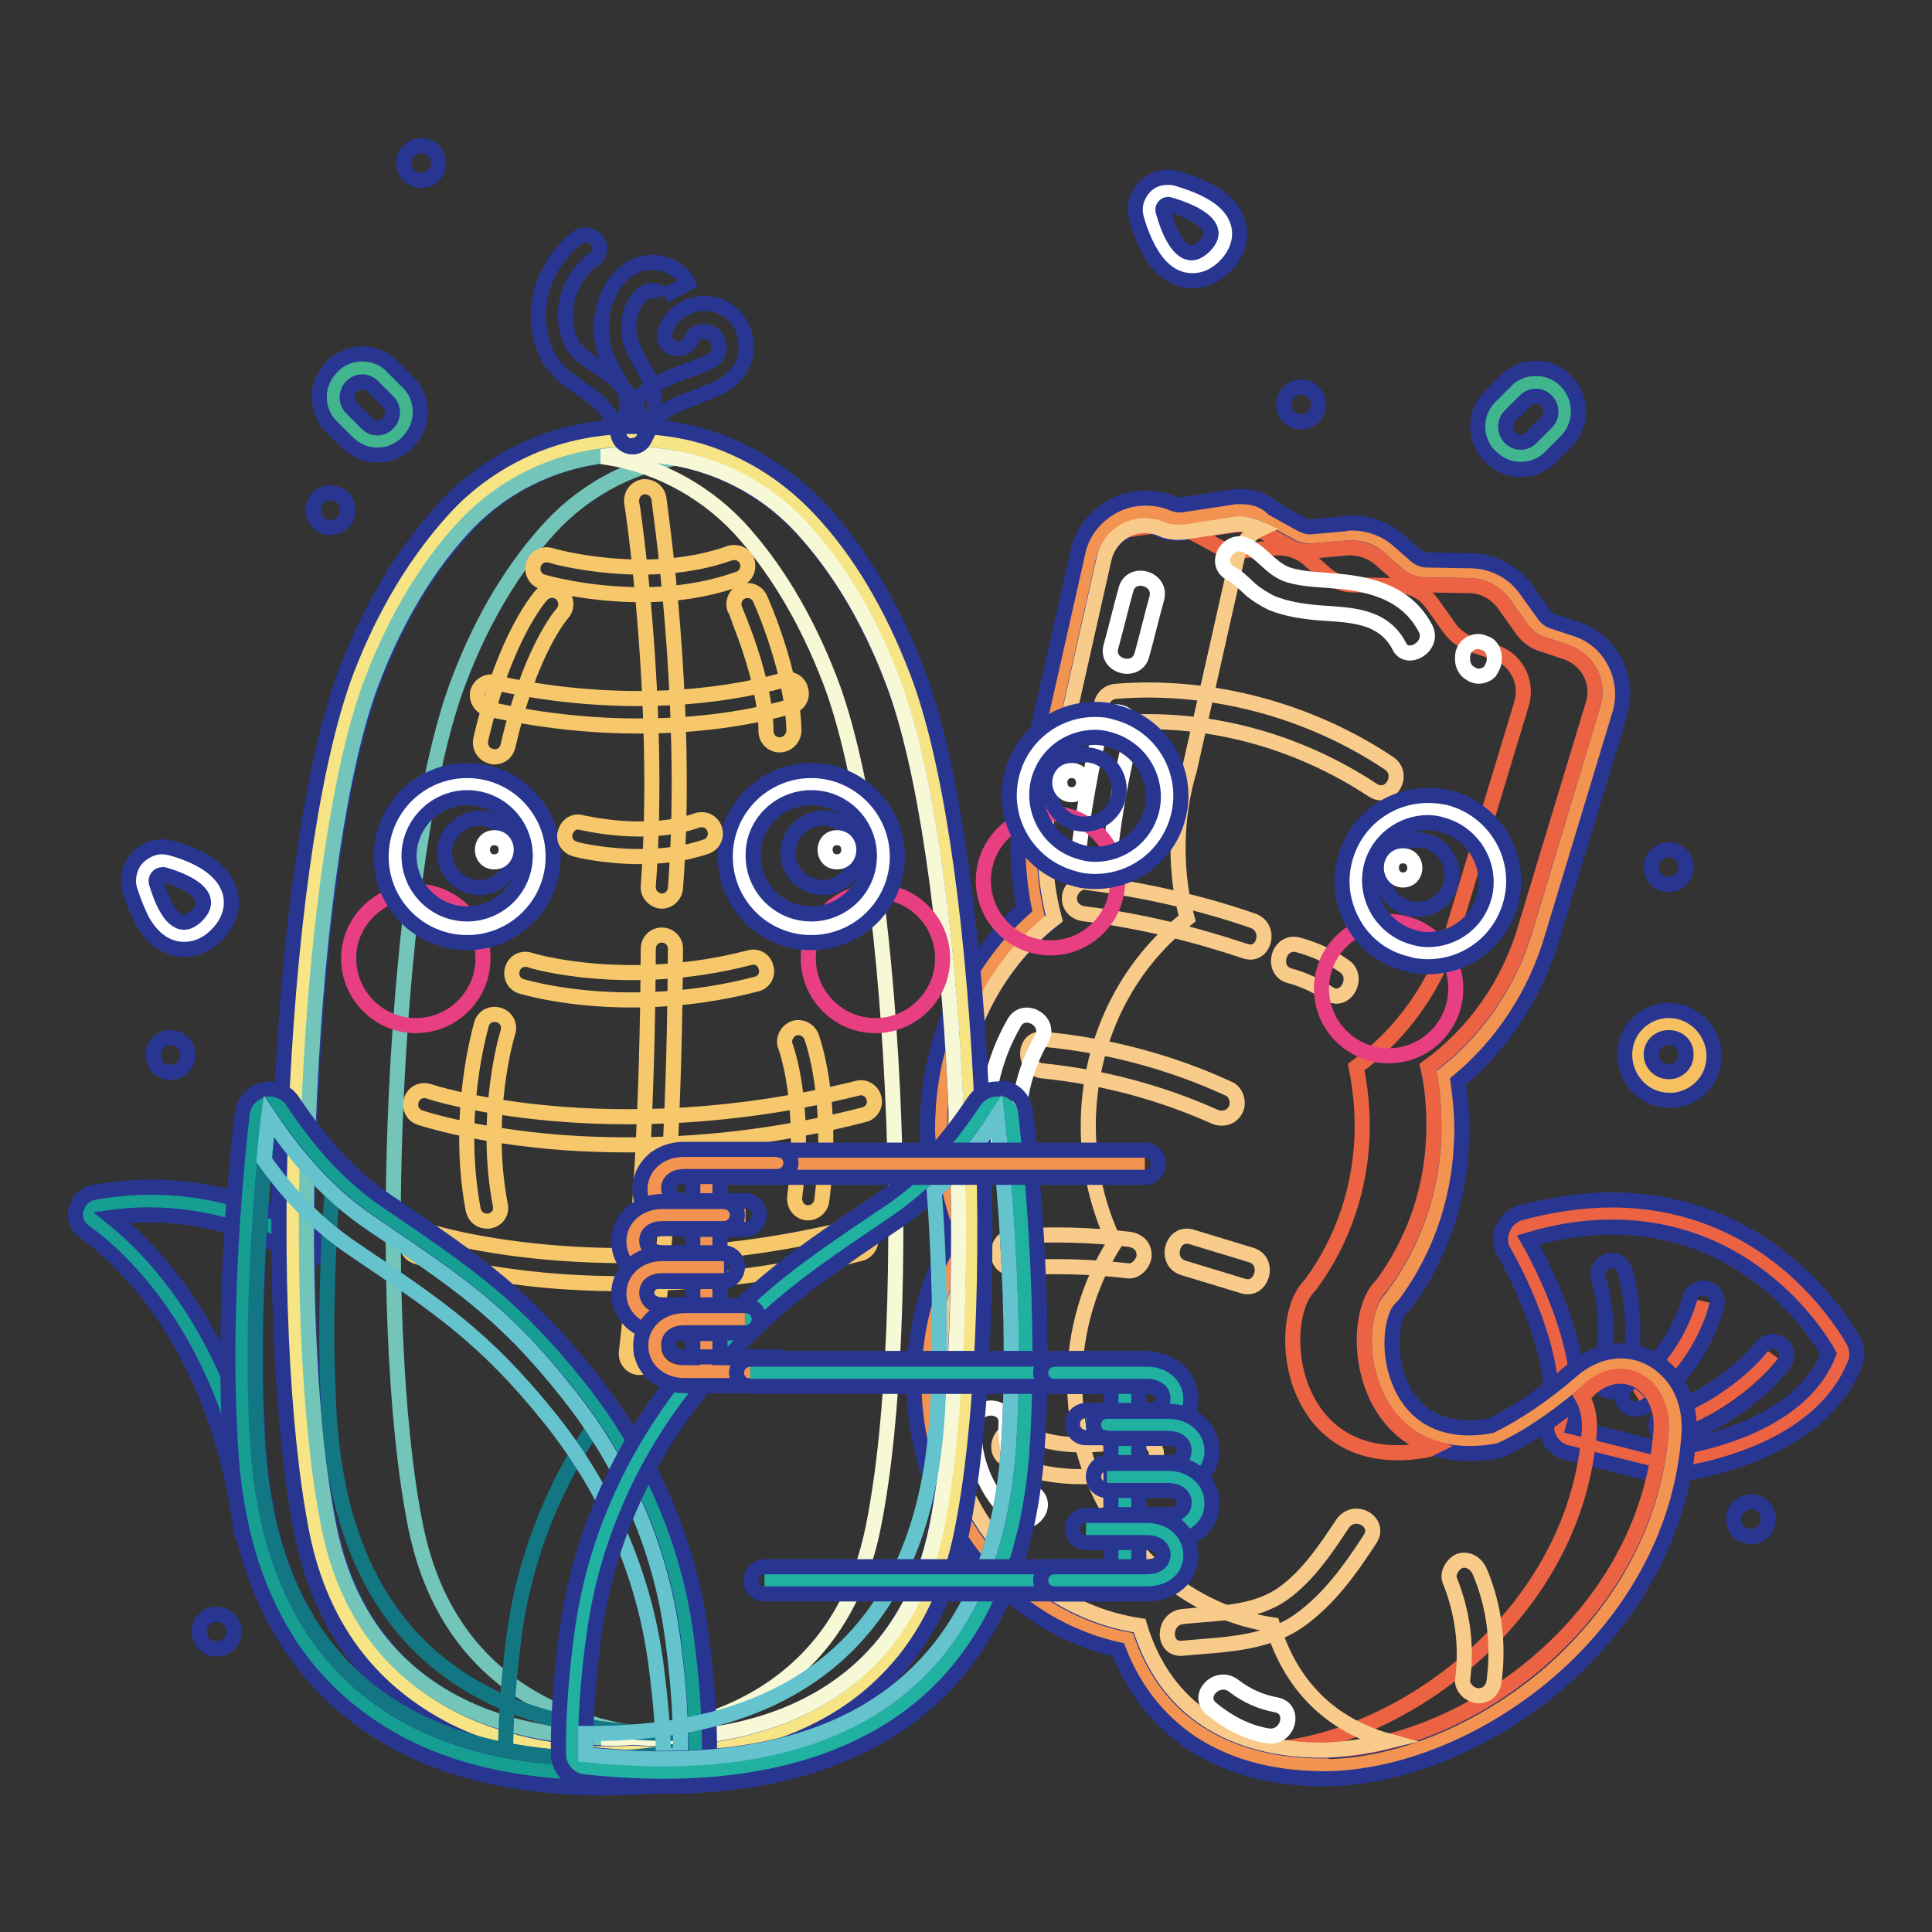 <?xml version="1.0" encoding="utf-8"?>
<!-- Svg Vector Icons : http://www.onlinewebfonts.com/icon -->
<!DOCTYPE svg PUBLIC "-//W3C//DTD SVG 1.1//EN" "http://www.w3.org/Graphics/SVG/1.1/DTD/svg11.dtd">
<svg version="1.1" xmlns="http://www.w3.org/2000/svg" xmlns:xlink="http://www.w3.org/1999/xlink" x="0px" y="0px" viewBox="0 0 256 256" enable-background="new 0 0 256 256" xml:space="preserve">
<rect x="0" y="0" width="256" height="256" fill="#333333" stroke="none"/>
<g> <path stroke-width="2" fill-opacity="0" stroke="#283692"  d="M41.5,67.6c0,1.3,1,2.3,2.3,2.3s2.3-1,2.3-2.3c0-1.3-1-2.3-2.3-2.3S41.5,66.3,41.5,67.6L41.5,67.6z"/> <path stroke-width="2" fill-opacity="0" stroke="#283692"  d="M20.3,139.8c0,1.3,1,2.3,2.3,2.3c1.3,0,2.3-1,2.3-2.3c0-1.3-1-2.3-2.3-2.3 C21.4,137.4,20.3,138.5,20.3,139.8C20.3,139.8,20.3,139.8,20.3,139.8z"/> <path stroke-width="2" fill-opacity="0" stroke="#283692"  d="M26.4,216.2c0,1.3,1,2.3,2.3,2.3s2.3-1,2.3-2.3c0-1.3-1-2.3-2.3-2.3S26.4,214.9,26.4,216.2L26.4,216.2z"/> <path stroke-width="2" fill-opacity="0" stroke="#283692"  d="M218.8,114.9c0,1.3,1,2.3,2.3,2.3c1.3,0,2.3-1,2.3-2.3c0,0,0,0,0,0c0-1.3-1-2.3-2.3-2.3 C219.9,112.6,218.8,113.6,218.8,114.9C218.8,114.9,218.8,114.9,218.8,114.9z"/> <path stroke-width="2" fill-opacity="0" stroke="#283692"  d="M170.1,53.6c0,1.3,1,2.3,2.3,2.3c1.3,0,2.3-1,2.3-2.3c0,0,0,0,0,0c0-1.3-1-2.3-2.3-2.3 C171.2,51.3,170.1,52.3,170.1,53.6C170.1,53.6,170.1,53.6,170.1,53.6z"/> <path stroke-width="2" fill-opacity="0" stroke="#283692"  d="M229.7,201.3c0,1.3,1,2.3,2.3,2.3c1.3,0,2.3-1,2.3-2.3c0,0,0,0,0,0c0-1.3-1-2.3-2.3-2.3 C230.8,199,229.7,200,229.7,201.3C229.7,201.3,229.7,201.3,229.7,201.3z"/> <path stroke-width="2" fill-opacity="0" stroke="#283692"  d="M53.5,21.6c0,1.3,1,2.3,2.3,2.3s2.3-1,2.3-2.3c0,0,0,0,0,0c0-1.3-1-2.3-2.3-2.3S53.5,20.3,53.5,21.6 L53.5,21.6z"/> <path stroke-width="2" fill-opacity="0" stroke="#41b68e"  d="M201.5,60.4c-1,0-2-0.4-2.7-1.1c-0.7-0.7-1.1-1.7-1.1-2.7c0-1,0.4-2,1.1-2.7l2-2c0.7-0.7,1.7-1.1,2.7-1.1 c1,0,2,0.4,2.7,1.1c1.5,1.5,1.5,4,0,5.5l-2,2C203.5,60,202.6,60.4,201.5,60.4z"/> <path stroke-width="2" fill-opacity="0" stroke="#283692"  d="M203.5,52.5c0.5,0,1,0.2,1.4,0.6c0.8,0.8,0.8,2.1,0,2.9l-2,2c-0.4,0.4-0.9,0.6-1.4,0.6 c-0.5,0-1-0.2-1.4-0.6c-0.8-0.8-0.8-2.1,0-2.9l2-2C202.5,52.7,203,52.5,203.5,52.5 M203.5,48.8c-1.5,0-3,0.6-4,1.7l-2,2 c-1.1,1.1-1.7,2.5-1.7,4s0.6,3,1.7,4c1.1,1.1,2.5,1.7,4,1.7s3-0.6,4-1.7l2-2c2.2-2.2,2.2-5.8,0-8C206.5,49.4,205,48.8,203.5,48.8 L203.5,48.8z"/> <path stroke-width="2" fill-opacity="0" stroke="#41b68e"  d="M50,58.5c-1,0-2-0.4-2.7-1.1l-2-2c-1.5-1.5-1.5-4,0-5.5c0.7-0.7,1.7-1.1,2.7-1.1c1,0,2,0.4,2.7,1.1l2,2 c1.5,1.5,1.5,4,0,5.5C52,58.1,51.1,58.5,50,58.5z"/> <path stroke-width="2" fill-opacity="0" stroke="#283692"  d="M48,50.6c0.5,0,1,0.2,1.4,0.6l2,2c0.8,0.8,0.8,2.1,0,2.9c-0.4,0.4-0.9,0.6-1.4,0.6s-1-0.2-1.4-0.6l-2-2 c-0.8-0.8-0.8-2.1,0-2.9C47,50.8,47.5,50.6,48,50.6 M48,46.9c-1.5,0-3,0.6-4,1.7c-1.1,1.1-1.7,2.5-1.7,4c0,1.5,0.6,3,1.7,4l2,2 c1.1,1.1,2.5,1.7,4,1.7s3-0.6,4-1.7c1.1-1.1,1.7-2.5,1.7-4c0-1.5-0.6-3-1.7-4l-2-2C51,47.5,49.6,46.9,48,46.9z"/> <path stroke-width="2" fill-opacity="0" stroke="#ffffff"  d="M24.5,124c-2.3,0-4.2-2.2-5.5-6.6c-0.3-0.8-0.1-1.7,0.4-2.3c0.5-0.7,1.3-1.1,2.1-1.1c0.3,0,0.5,0,0.8,0.1 c3.9,1.2,6,2.6,6.5,4.6c0.2,0.9,0.2,2.3-1.3,3.8C26.6,123.6,25.5,124,24.5,124L24.5,124z"/> <path stroke-width="2" fill-opacity="0" stroke="#283692"  d="M21.5,115.9c0.1,0,0.2,0,0.2,0c2.5,0.7,7.2,2.6,4.4,5.4c-0.6,0.6-1.2,0.9-1.7,0.9c-1.9,0-3.1-3.3-3.7-5.3 C20.6,116.4,21,115.9,21.5,115.9 M21.5,112.2c-1.4,0-2.7,0.7-3.6,1.8c-0.8,1.1-1.1,2.6-0.7,3.9c0.5,1.6,1.1,3,1.7,4.2 c1.8,3.1,4,3.7,5.5,3.7c1.1,0,2.7-0.3,4.3-1.9c2.2-2.2,2.1-4.4,1.8-5.6c-0.7-2.6-3.2-4.6-7.7-5.9C22.4,112.3,22,112.2,21.5,112.2z" /> <path stroke-width="2" fill-opacity="0" stroke="#ffffff"  d="M157.9,35.3c-2.4,0-4.2-2.3-5.5-6.9c-0.2-0.8-0.1-1.5,0.4-2.2c0.5-0.6,1.2-1,2-1c0.2,0,0.4,0,0.7,0.1 c4,1.1,6.3,2.7,6.8,4.7c0.3,0.9,0.2,2.4-1.3,3.9C160,34.8,159,35.3,157.9,35.3L157.9,35.3z"/> <path stroke-width="2" fill-opacity="0" stroke="#283692"  d="M154.7,27.1c0.1,0,0.1,0,0.2,0c2.4,0.7,7.6,2.6,4.7,5.5c-0.6,0.6-1.2,0.9-1.7,0.9c-2,0-3.3-3.7-3.8-5.6 C154,27.5,154.4,27.1,154.7,27.1 M154.7,23.5c-1.4,0-2.6,0.6-3.4,1.7c-0.8,1.1-1.1,2.4-0.7,3.8c0.3,1.1,0.9,2.8,1.7,4.2 c1.8,3.3,4.1,4,5.7,4c1.1,0,2.7-0.3,4.3-1.9c2.2-2.2,2.1-4.5,1.8-5.6c-0.7-2.7-3.3-4.6-8-6C155.5,23.5,155.1,23.5,154.7,23.5z"/> <path stroke-width="2" fill-opacity="0" stroke="#f6c060"  d="M221.2,143.9c-2.1,0-3.9-1.7-4.1-3.8c-0.1-1.1,0.3-2.1,1-3s1.7-1.3,2.8-1.4h0.3c2.1,0,3.9,1.7,4.1,3.8 c0.2,2.3-1.5,4.2-3.7,4.4H221.2L221.2,143.9z"/> <path stroke-width="2" fill-opacity="0" stroke="#283692"  d="M221.2,137.5c1.2,0,2.2,0.9,2.2,2.1c0.1,1.2-0.8,2.3-2.1,2.4h-0.2c-1.2,0-2.2-0.9-2.3-2.1 c-0.1-1.2,0.8-2.3,2.1-2.4H221.2 M221.2,133.9c-0.2,0-0.3,0-0.5,0c-3.3,0.3-5.7,3.1-5.4,6.4c0.3,3.1,2.8,5.5,5.9,5.5 c0.1,0,0.3,0,0.5,0c3.3-0.3,5.7-3.1,5.4-6.4C226.8,136.3,224.2,133.9,221.2,133.9z"/> <path stroke-width="2" fill-opacity="0" stroke="#eb6342"  d="M220.4,193.9c-0.1,0-0.3,0-0.5-0.1l-11.9-3c-0.5-0.1-0.9-0.4-1.1-0.9c-0.3-0.4-0.3-1-0.2-1.4 c2.6-8.9-5.7-23.2-5.8-23.3c-0.3-0.5-0.3-1.1-0.1-1.6c0.2-0.5,0.6-0.9,1.2-1.1c4-1.1,7.9-1.7,11.6-1.7c10.9,0,18.5,4.8,23.1,8.9 c4.9,4.4,7.2,8.7,7.3,8.9c0.3,0.5,0.3,1,0.1,1.5c-4.8,12-22.7,13.7-23.5,13.8H220.4L220.4,193.9z"/> <path stroke-width="2" fill-opacity="0" stroke="#283692"  d="M213.6,162.6c19.9,0,28.7,16.8,28.7,16.8c-4.4,11.1-21.9,12.7-21.9,12.7l-11.9-3c2.9-9.7-6-24.8-6-24.8 C206.5,163.1,210.2,162.6,213.6,162.6 M213.6,159c-3.9,0-8,0.6-12.1,1.7c-1.1,0.3-2,1.1-2.4,2.2c-0.5,1.1-0.3,2.3,0.3,3.2 c2.2,3.8,7.6,15.2,5.7,21.9c-0.3,1-0.2,2,0.3,2.8c0.5,0.9,1.3,1.5,2.3,1.7l11.9,3c0.3,0.1,0.6,0.1,0.9,0.1c0.1,0,0.2,0,0.3,0 c0.8-0.1,19.8-1.9,25-14.9c0.4-1,0.3-2.1-0.2-3c-0.1-0.2-2.6-4.8-7.7-9.4C231.1,162.2,222.7,159,213.6,159L213.6,159z"/> <path stroke-width="2" fill-opacity="0" stroke="#eb6342"  d="M234.8,179.4c0,0-4.5,6.2-13.7,9.4"/> <path stroke-width="2" fill-opacity="0" stroke="#283692"  d="M221.2,190.7c-0.8,0-1.5-0.5-1.7-1.2c-0.3-1,0.2-2,1.1-2.3c8.5-3,12.8-8.7,12.8-8.7c0.6-0.8,1.7-1,2.6-0.4 c0.8,0.6,1,1.7,0.4,2.6c-0.2,0.3-5,6.7-14.6,10C221.6,190.6,221.4,190.7,221.2,190.7L221.2,190.7z"/> <path stroke-width="2" fill-opacity="0" stroke="#eb6342"  d="M225.6,172.4c0,0-1.8,7.9-8.9,12.4"/> <path stroke-width="2" fill-opacity="0" stroke="#283692"  d="M216.7,186.7c-0.6,0-1.2-0.3-1.5-0.8c-0.5-0.8-0.3-2,0.6-2.5c6.4-4.1,8-11.2,8.1-11.3 c0.2-1,1.2-1.6,2.2-1.4s1.6,1.2,1.4,2.2c-0.1,0.4-2,8.7-9.7,13.6C217.4,186.6,217.1,186.7,216.7,186.7z M213.6,184.4 c-0.2,0-0.4,0-0.6-0.1c-1-0.4-1.4-1.4-1.1-2.4c2-5.3,0-12.4-0.1-12.5c-0.3-1,0.3-2,1.2-2.3c1-0.3,2,0.3,2.3,1.2 c0.1,0.3,2.4,8.4-0.1,14.8C215,183.9,214.3,184.4,213.6,184.4z"/> <path stroke-width="2" fill-opacity="0" stroke="#f29352"  d="M175.3,233.7c-13,0-22.1-5.9-25.7-16.8c-7.2-1.4-13.8-5.3-18.6-11.2c-5.1-6.3-8-14.3-8-22.6 c0-6.6,1.7-13,5.1-18.5c-2.1-4.8-3.2-10-3.2-15.4c0-11,4.8-21.5,12.9-28.2c-0.6-2.8-1-5.7-1-8.6c0-3.7,0.5-7.4,1.5-10.9l6.3-27.9 c0.8-3.4,3.7-5.8,7.3-5.8c1,0,2,0.2,2.9,0.6c0.5,0.2,1,0.3,1.5,0.3c0.2,0,0.4,0,0.5,0l6.6-1c0.3-0.1,0.7-0.1,1-0.1 c1.3,0,2.5,0.3,3.6,0.9l3.8,2.1c0.6,0.3,1.2,0.5,1.8,0.5c0.1,0,0.3,0,0.4,0l4.5-0.4c0.3,0,0.5,0,0.7,0c1.8,0,3.6,0.7,4.9,1.9 l2.4,2.1c0.7,0.6,1.5,1,2.5,1l5.8,0.1c2.3,0,4.6,1.2,5.9,3.1l2.5,3.5c0.5,0.6,1.1,1.1,1.9,1.4l3,1c3.9,1.3,6,5.3,4.8,9.2l-8.9,29.4 c-2.2,7.6-6.7,14.3-12.8,19c0.4,2.3,0.6,4.7,0.6,7.1c0,8.2-2.5,15.8-7.2,22.2c-0.1,0.1-0.1,0.2-0.2,0.3c-1.8,1.7-2.5,7-0.7,11.6 c1.3,3.4,4.3,7.4,11,7.4c1.1,0,2.2-0.1,3.5-0.3c3.6-1.7,7.5-4.3,11.4-7.7c1.6-1.4,3.4-2.1,5.2-2.1c1.9,0,3.7,0.8,5,2.2 c1.6,1.7,2.4,4.2,2.2,6.9c-0.8,11.9-6.8,23.2-16.7,31.8c-8.9,7.6-20,12.2-29.7,12.3L175.3,233.7L175.3,233.7z"/> <path stroke-width="2" fill-opacity="0" stroke="#283692"  d="M164.4,69.5c1,0,1.9,0.2,2.7,0.7l3.8,2.1c0.8,0.5,1.8,0.7,2.7,0.7c0.2,0,0.4,0,0.5,0l4.5-0.4 c0.2,0,0.4,0,0.5,0c1.4,0,2.7,0.5,3.7,1.4l2.4,2.1c1,0.9,2.3,1.4,3.7,1.4l5.8,0.1c1.8,0,3.4,0.9,4.5,2.3l2.5,3.5 c0.7,1,1.7,1.7,2.8,2l3,1c2.9,1,4.5,4,3.6,6.9l-8.9,29.5c-2.2,7.7-6.9,14.3-13,18.7c0.6,2.5,0.8,5.1,0.8,7.8c0,8-2.6,15.3-6.9,21.1 c-4.6,4.2-3.2,22.2,11.6,22.2c1.2,0,2.6-0.1,4-0.4c4.4-2,8.5-5.1,12-8.1c1.3-1.1,2.7-1.6,4-1.6c3.1,0,5.7,3,5.4,7.1 c-1.8,25-26.2,42.3-44.6,42.4h-0.2c-12.3,0-21.1-5.5-24.4-16.5c-14.8-2.2-26.2-15.8-26.2-32.2c0-6.8,2-13.2,5.3-18.4 c-2.2-4.6-3.5-9.9-3.5-15.5c0-11.3,5.2-21.4,13.1-27.5c-0.8-3-1.2-6.1-1.2-9.3c0-3.6,0.5-7.1,1.5-10.4l6.3-28 c0.6-2.6,3-4.4,5.5-4.4c0.7,0,1.5,0.1,2.2,0.5c0.7,0.3,1.4,0.4,2.2,0.4c0.3,0,0.5,0,0.8-0.1l6.6-1 C163.9,69.5,164.2,69.5,164.4,69.5 M164.4,65.8c-0.5,0-0.9,0-1.3,0.1l-6.6,1c-0.1,0-0.2,0-0.3,0c-0.3,0-0.5-0.1-0.8-0.2 c-1.2-0.5-2.4-0.7-3.6-0.7c-2.1,0-4.1,0.7-5.7,2c-1.7,1.3-2.9,3.2-3.3,5.3l-6.3,27.9c-1.1,3.7-1.6,7.5-1.6,11.3 c0,2.7,0.3,5.3,0.8,7.9c-3.6,3.2-6.6,7.2-8.8,11.6c-2.6,5.3-4,11.3-4,17.3c0,5.3,1,10.5,3,15.2c-3.2,5.6-4.8,12-4.8,18.6 c0,8.7,3,17.2,8.4,23.8c4.9,6,11.4,10.1,18.7,11.7c2,5.2,5.2,9.3,9.6,12.3c4.7,3.1,10.6,4.8,17.6,4.8h0.2 c10.2-0.1,21.7-4.8,30.9-12.7c10.3-8.9,16.5-20.6,17.3-33c0.2-3.2-0.7-6.1-2.7-8.2c-1.7-1.8-3.9-2.8-6.3-2.8 c-2.3,0-4.5,0.9-6.4,2.5c-3.8,3.3-7.4,5.7-10.8,7.4c-1,0.2-2,0.3-2.9,0.3c-5.7,0-8.2-3.4-9.3-6.2c-1.7-4.2-0.8-8.7,0.2-9.6 c0.2-0.2,0.3-0.3,0.5-0.5c5-6.7,7.6-14.8,7.6-23.3c0-2.1-0.2-4.2-0.5-6.3c5.9-4.9,10.3-11.6,12.5-19.2l8.9-29.4 c0.7-2.3,0.5-4.8-0.6-6.9c-1.1-2.2-3-3.8-5.3-4.5l-3-1c-0.4-0.1-0.7-0.4-1-0.7l-2.5-3.5c-1.7-2.4-4.5-3.8-7.4-3.8l-5.8-0.1 c-0.5,0-0.9-0.2-1.3-0.5l-2.4-2.1c-1.7-1.5-3.9-2.3-6.2-2.3c-0.3,0-0.6,0-0.9,0.1l-4.5,0.4h-0.2c-0.3,0-0.6-0.1-1-0.3l-3.8-2.1 C167.5,66.2,166,65.8,164.4,65.8L164.4,65.8z"/> <path stroke-width="2" fill-opacity="0" stroke="#eb6342"  d="M149.4,70.2c1-0.5,2.2-0.7,3.5-0.5L149.4,70.2z M210.6,189.5c0.1-1.8-0.3-3.3-1-4.5c0.4-0.3,0.8-0.6,1.1-1 c4.5-3.9,9.8-0.4,9.4,5.5c-1.8,25-26.2,42.3-44.6,42.4c-1.8,0-3.5-0.1-5.1-0.3C188,229.1,209,212.6,210.6,189.5z M202.2,122.7 c-2.2,7.7-6.9,14.3-13,18.7c0.6,2.5,0.8,5.1,0.8,7.8c0,8-2.6,15.3-6.9,21.1c-4,3.7-3.5,18.1,6.8,21.5c-0.2,0.1-0.5,0.2-0.7,0.3 c-18.6,3.5-20.5-17.2-15.6-21.8c4.3-5.8,6.9-13.1,6.9-21.1c0-2.7-0.3-5.3-0.8-7.8c6.1-4.4,10.8-11,13-18.7l8.9-29.4 c0.9-2.9-0.7-6-3.6-6.9l-3-1c-1.1-0.4-2.1-1.1-2.8-2l-2.5-3.5c-1-1.4-2.7-2.3-4.5-2.3l-5.8-0.1c-1.4,0-2.6-0.5-3.7-1.4l-2.4-2.1 c-1.2-1-2.7-1.5-4.3-1.4l-4.5,0.4c-1.1,0.1-2.3-0.1-3.3-0.7l-3.5-1.9l5.7-0.8c1.2-0.2,2.4,0.1,3.5,0.6l3.8,2.1 c1,0.6,2.1,0.8,3.3,0.7l4.5-0.4c1.5-0.1,3.1,0.4,4.3,1.4l2.4,2.1c1,0.9,2.3,1.4,3.7,1.4l5.8,0.1c1.8,0,3.4,0.9,4.5,2.3l2.5,3.5 c0.7,1,1.7,1.7,2.8,2l3,1c2.9,1,4.5,4,3.6,6.9L202.2,122.7z"/> <path stroke-width="2" fill-opacity="0" stroke="#f9cb8a"  d="M130.1,164.7c-2.2-4.6-3.5-9.9-3.5-15.5c0-11.3,5.2-21.4,13.1-27.5c-0.8-3-1.2-6.1-1.2-9.3 c0-3.6,0.5-7.1,1.5-10.4l6.3-28c0.8-3.4,4.4-5.3,7.6-3.9c0.9,0.4,2,0.5,3,0.4l6.6-1c1.2-0.2,2.4,0.1,3.5,0.6 c-1.5,0.7-2.7,2.1-3.1,3.9l-6.3,28c-1,3.3-1.5,6.8-1.5,10.4c0,3.2,0.4,6.4,1.2,9.3c-8,6.2-13.1,16.2-13.1,27.5 c0,5.6,1.3,10.9,3.5,15.5c-3.3,5.2-5.3,11.6-5.3,18.4c0,16.4,11.4,30,26.2,32.2c2.4,8.1,7.8,13.3,15.4,15.4 c-2.9,0.7-5.8,1.1-8.5,1.2c-12.4,0.1-21.2-5.5-24.5-16.5c-14.8-2.2-26.2-15.8-26.2-32.2C124.8,176.3,126.8,170,130.1,164.7z"/> <path stroke-width="2" fill-opacity="0" stroke="#f9cb8a"  d="M178.1,128c-1.9-1.3-3.9-2.2-6.1-2.8c-2.6-0.7-3.7,3.4-1.1,4.1c1.9,0.5,3.5,1.3,5.1,2.3 C178.2,133.2,180.3,129.5,178.1,128L178.1,128z M166,122c-7.2-2.5-14.6-4.1-22.2-5.1c-1.1-0.1-2.1,1.1-2.1,2.1c0,1.3,1,2,2.1,2.1 c7.2,0.9,14.2,2.6,21.1,4.9C167.5,127,168.6,122.9,166,122z M165.8,166.3c-2.6-0.8-5.3-1.6-7.9-2.4c-2.6-0.8-3.7,3.3-1.1,4.1 c2.6,0.8,5.3,1.6,7.9,2.4C167.2,171.2,168.4,167.1,165.8,166.3z M149.5,164.2c-5.1-0.6-10.1-0.7-15.2-0.4c-2.7,0.2-2.7,4.4,0,4.2 c5.1-0.3,10.2-0.2,15.2,0.4c1.1,0.1,2.1-1.1,2.1-2.1C151.6,165,150.6,164.3,149.5,164.2z M177.9,201.9c-2.2,3.3-4.5,6.8-7.8,9.2 c-3.9,2.8-8.8,2.6-13.4,3.1c-2.7,0.3-2.7,4.5,0,4.2c5.3-0.5,11-0.5,15.5-3.7c3.9-2.8,6.7-6.7,9.3-10.7 C183.1,201.7,179.5,199.6,177.9,201.9z M150.6,190.8c-4.9,0.7-10.5,1.4-15.1-1.1c-2.4-1.3-4.5,2.4-2.1,3.7 c5.7,3.1,12.1,2.4,18.3,1.5c1.1-0.2,1.7-1.6,1.5-2.6C152.8,191,151.7,190.6,150.6,190.8L150.6,190.8z M162.9,144.3 c-7.8-3.6-16.1-5.8-24.7-6.6c-2.7-0.3-2.7,4,0,4.2c7.8,0.8,15.4,2.8,22.6,6c1,0.5,2.3,0.3,2.9-0.8 C164.2,146.3,163.9,144.8,162.9,144.3z M184,101.1c-10.5-7-23.5-10.5-36.1-9.5c-2.7,0.2-2.7,4.4,0,4.2c12-1,24,2.3,34,8.9 C184.2,106.2,186.3,102.6,184,101.1z M192.1,209.4c1.7,4.2,2.3,8.7,1.7,13.2c-0.1,1.1,1.1,2.1,2.1,2.1c1.3,0,2-1,2.1-2.1 c0.6-4.9,0-9.8-1.9-14.3c-0.4-1-1.4-1.8-2.6-1.5C192.6,207.1,191.7,208.4,192.1,209.4z"/> <path stroke-width="2" fill-opacity="0" stroke="#ffffff"  d="M149.2,78.1c-0.7,2.5-1.3,5.1-2,7.6c-0.7,2.6,3.4,3.7,4.1,1.1c0.7-2.5,1.3-5.1,2-7.6 C153.9,76.6,149.9,75.5,149.2,78.1z"/> <path stroke-width="2" fill-opacity="0" stroke="#ffffff"  d="M146,95.8c-1.4,5.7-2.4,11.4-3.1,17.2c-0.1,1.1,1.1,2.1,2.1,2.1c1.2,0,2-1,2.1-2.1c0.6-5.4,1.6-10.8,2.9-16 C150.7,94.3,146.7,93.2,146,95.8z"/> <path stroke-width="2" fill-opacity="0" stroke="#ffffff"  d="M134.4,135.5c-2.8,4.8-4,10.4-3.6,16c0.2,2.7,4.4,2.7,4.2,0c-0.4-4.9,0.6-9.6,3-13.8 C139.4,135.3,135.7,133.2,134.4,135.5z"/> <path stroke-width="2" fill-opacity="0" stroke="#ffffff"  d="M129.1,188.6c-0.3,4.7,1.6,9.3,5.1,12.4c2,1.8,5-1.2,3-3c-2.8-2.4-4.1-5.8-3.9-9.4 C133.5,185.9,129.2,185.9,129.1,188.6L129.1,188.6z"/> <path stroke-width="2" fill-opacity="0" stroke="#ffffff"  d="M169.1,225.9c-2.1-0.4-3.9-1.2-5.6-2.5c-2.1-1.7-5.1,1.2-3,3c2.2,1.8,4.6,3.1,7.4,3.6 C170.7,230.5,171.8,226.4,169.1,225.9L169.1,225.9z"/> <path stroke-width="2" fill-opacity="0" stroke="#ffffff"  d="M198,87.4v-0.3c0-0.5-0.2-1.1-0.6-1.5c-0.2-0.2-0.4-0.3-0.7-0.4c-0.3-0.1-0.5-0.2-0.8-0.2 c-0.5,0-1.1,0.2-1.5,0.6c-0.4,0.4-0.6,0.9-0.6,1.5v0.3c0,0.5,0.2,1.1,0.6,1.5c0.2,0.2,0.4,0.3,0.7,0.5c0.3,0.1,0.5,0.2,0.8,0.2 c0.5,0,1.1-0.2,1.5-0.6C197.7,88.5,198,88,198,87.4z"/> <path stroke-width="2" fill-opacity="0" stroke="#ffffff"  d="M188.9,83.3c-2.4-4.6-7-5.9-11.8-6.3c-2.1-0.2-4.3-0.2-6.3-0.8c-2.3-0.7-3.5-2.9-5.6-3.9 c-2.4-1.2-4.6,2.4-2.1,3.7c1,0.5,1.7,1.3,2.6,2.1c0.8,0.7,1.8,1.3,2.8,1.8c2,0.8,4,1.1,6.2,1.3c4,0.3,8.5,0.2,10.7,4.4 C186.4,87.8,190.1,85.7,188.9,83.3L188.9,83.3z"/> <path stroke-width="2" fill-opacity="0" stroke="#e73f82"  d="M175.1,131c0,4.9,4,8.9,8.9,8.9c4.9,0,8.9-4,8.9-8.9c0-4.9-4-8.9-8.9-8.9 C179.1,122.2,175.1,126.1,175.1,131z"/> <path stroke-width="2" fill-opacity="0" stroke="#e73f82"  d="M130.3,116.7c0,4.9,4,8.9,8.9,8.9c4.9,0,8.9-4,8.9-8.9c0-4.9-4-8.9-8.9-8.9 C134.2,107.9,130.3,111.8,130.3,116.7z"/> <path stroke-width="2" fill-opacity="0" stroke="#ffffff"  d="M145.1,114.9c-0.8,0-1.6-0.1-2.4-0.3c-5.1-1.3-8.2-6.5-6.9-11.6c1.1-4.2,4.9-7.2,9.3-7.2 c0.8,0,1.6,0.1,2.4,0.3c5.1,1.3,8.2,6.5,6.9,11.6C153.3,112,149.5,114.9,145.1,114.9z"/> <path stroke-width="2" fill-opacity="0" stroke="#283692"  d="M145.1,97.7c0.6,0,1.3,0.1,1.9,0.3c4.1,1.1,6.6,5.3,5.6,9.4c-0.9,3.5-4,5.8-7.5,5.8c-0.6,0-1.3-0.1-1.9-0.3 c-4.1-1.1-6.6-5.3-5.6-9.4C138.5,100,141.6,97.7,145.1,97.7 M145.1,94c-5.2,0-9.7,3.5-11,8.5c-1.6,6.1,2.1,12.3,8.2,13.9 c0.9,0.3,1.9,0.4,2.8,0.4c5.2,0,9.7-3.5,11-8.5c1.6-6.1-2.1-12.3-8.2-13.9C147,94.1,146.1,94,145.1,94z"/> <path stroke-width="2" fill-opacity="0" stroke="#283692"  d="M139.1,104.6c0,2.5,2,4.6,4.6,4.6c2.5,0,4.6-2,4.6-4.6c0,0,0,0,0,0c0-2.5-2-4.6-4.6-4.6 C141.2,100,139.1,102,139.1,104.6C139.1,104.6,139.1,104.6,139.1,104.6z"/> <path stroke-width="2" fill-opacity="0" stroke="#ffffff"  d="M189.2,126.3c-0.8,0-1.6-0.1-2.4-0.3c-5.1-1.3-8.2-6.5-6.9-11.6c1.1-4.2,4.9-7.2,9.3-7.2 c0.8,0,1.6,0.1,2.4,0.3c5.1,1.3,8.2,6.5,6.9,11.6C197.4,123.3,193.6,126.3,189.2,126.3z"/> <path stroke-width="2" fill-opacity="0" stroke="#283692"  d="M189.2,109c0.6,0,1.3,0.1,1.9,0.3c4.1,1.1,6.6,5.3,5.6,9.4c-0.9,3.5-4,5.8-7.5,5.8c-0.6,0-1.3-0.1-1.9-0.3 c-4.1-1.1-6.6-5.3-5.6-9.4C182.6,111.3,185.8,109,189.2,109 M189.2,105.4c-5.2,0-9.7,3.5-11,8.5c-0.8,3-0.3,6,1.2,8.6 c1.5,2.6,4,4.5,7,5.2c0.9,0.3,1.9,0.4,2.8,0.4c5.2,0,9.7-3.5,11-8.5c1.6-6.1-2.1-12.3-8.2-13.9 C191.1,105.5,190.1,105.4,189.2,105.4z"/> <path stroke-width="2" fill-opacity="0" stroke="#283692"  d="M183.2,115.9c0,2.5,2,4.6,4.6,4.6s4.6-2,4.6-4.6c0,0,0,0,0,0c0-2.5-2-4.6-4.6-4.6 C185.3,111.3,183.2,113.4,183.2,115.9C183.2,115.9,183.2,115.9,183.2,115.9z"/> <path stroke-width="2" fill-opacity="0" stroke="#ffffff"  d="M142,105.3c2.1,0,2.1-3.2,0-3.2S139.9,105.3,142,105.3z"/> <path stroke-width="2" fill-opacity="0" stroke="#ffffff"  d="M185.9,116.6c2.1,0,2.1-3.2,0-3.2S183.9,116.6,185.9,116.6z"/> <path stroke-width="2" fill-opacity="0" stroke="#169e93"  d="M40.6,165.1c0,0-11.6-8.3-28-5.3c-0.9,0.2-1.2,1.4-0.4,1.9c5.1,3.7,18.1,15.4,21.6,41"/> <path stroke-width="2" fill-opacity="0" stroke="#283692"  d="M33.8,204.6c-0.9,0-1.7-0.7-1.8-1.6c-3.3-24.8-15.7-36.1-20.8-39.8c-1-0.7-1.4-1.9-1.1-3 c0.3-1.1,1.2-2,2.3-2.2c17-3.1,28.9,5.2,29.4,5.6c0.8,0.6,1,1.7,0.4,2.6c-0.6,0.8-1.7,1-2.6,0.4c-0.1-0.1-10.4-7.2-24.8-5.3 c6.1,4.9,17.6,17,20.9,41.2c0.1,1-0.6,1.9-1.6,2.1C34,204.6,33.9,204.6,33.8,204.6z"/> <path stroke-width="2" fill-opacity="0" stroke="#f7e484"  d="M87.1,232.1c-1.7,0-2.9-0.1-3.3-0.1c-0.4,0-1.7,0.1-3.3,0.1c-4.3,0-12.7-0.6-20.6-4.6 c-9.6-4.9-15.7-13.2-18.1-24.7c-6-29.4-2.8-90.7,5.8-113.2c3.2-8.4,7.4-15.4,12.5-20.9c6.1-6.6,14.7-10.3,23.7-10.3 s17.6,3.8,23.7,10.3c5.1,5.5,9.3,12.5,12.5,20.9c4.1,10.7,7.2,31.1,8.4,54.6c1.1,23.2,0.1,45.1-2.6,58.6 c-2.3,11.5-8.4,19.9-18.1,24.7C99.8,231.5,91.5,232.1,87.1,232.1z"/> <path stroke-width="2" fill-opacity="0" stroke="#283692"  d="M83.8,60.2c8.2,0,16.3,3.3,22.4,9.8c4.6,5,8.8,11.7,12.1,20.3c8.7,22.7,11.4,84,5.7,112.2 c-5.2,25.4-28.1,27.9-36.8,27.9c-2.1,0-3.3-0.1-3.3-0.1s-1.3,0.1-3.3,0.1c-8.7,0-31.6-2.5-36.8-27.9c-5.7-28.1-3-89.5,5.7-112.2 c3.3-8.7,7.5-15.3,12.1-20.3C67.5,63.4,75.6,60.2,83.8,60.2 M83.8,56.5c-4.6,0-9.2,0.9-13.4,2.7c-4.4,1.9-8.3,4.6-11.6,8.2 c-5.2,5.7-9.6,12.9-12.9,21.5c-4.2,11.1-7.3,31.2-8.5,55.2c-1.1,23.3-0.1,45.4,2.6,59.1c1.3,6.5,3.8,12.1,7.4,16.6 c3.1,3.9,7,7,11.6,9.4c8.2,4.2,16.9,4.8,21.4,4.8c1.6,0,2.8-0.1,3.3-0.1c0.6,0.1,1.7,0.1,3.3,0.1c4.4,0,13.2-0.6,21.4-4.8 c4.6-2.3,8.5-5.5,11.6-9.4c3.6-4.6,6.1-10.2,7.4-16.6c2.8-13.7,3.8-35.7,2.6-59.1c-1.2-24-4.2-44.1-8.5-55.2 c-3.3-8.6-7.6-15.9-12.9-21.5c-3.3-3.5-7.2-6.3-11.6-8.2C93,57.4,88.4,56.5,83.8,56.5L83.8,56.5z"/> <path stroke-width="2" fill-opacity="0" stroke="#72c5b8"  d="M55.1,202.4c-5.7-28.1-3-89.5,5.7-112.2c3.3-8.7,7.5-15.3,12.1-20.3c4.6-5,10.5-8,16.6-9.2 c-10-1.9-20.7,1.2-28.1,9.2c-4.6,5-8.8,11.7-12.1,20.3c-8.7,22.7-11.4,84-5.7,112.2c6.4,31.5,40.2,27.7,40.2,27.7s2.3,0.3,5.7,0.1 C79.6,229.8,59.9,225.8,55.1,202.4z"/> <path stroke-width="2" fill-opacity="0" stroke="#f7c86b"  d="M82.8,170.1c-4.2,0-7.9-0.2-11-0.5c-10.3-1-16.3-3-16.6-3.1c-1-0.3-1.5-1.3-1.2-2.3c0.3-1,1.3-1.5,2.3-1.2 c0.2,0.1,23.8,7.8,56.8-0.4c1-0.3,2,0.4,2.2,1.3c0.3,1-0.4,2-1.3,2.2C102.1,169.2,91.4,170.1,82.8,170.1z"/> <path stroke-width="2" fill-opacity="0" stroke="#f7f8d6"  d="M118.3,90.2c-3.3-8.7-7.5-15.3-12.1-20.3c-7-7.6-17-10.7-26.5-9.4c6.7,0.9,13.2,4.1,18.2,9.4 c4.6,5,8.8,11.7,12.1,20.3c8.7,22.7,11.4,84,5.7,112.2c-5,24.7-26.8,27.7-36,27.9c2.6,0.1,4.2-0.1,4.2-0.1s33.7,3.8,40.2-27.7 C129.7,174.3,127,112.9,118.3,90.2z"/> <path stroke-width="2" fill-opacity="0" stroke="#169e93"  d="M79.9,234.9c-29.6,0-46-15.2-47.6-44.1c-1.2-20.5,1.6-42.9,1.6-43.1c0.1-0.8,0.6-1.4,1.4-1.5 c0.1,0,0.3-0.1,0.4-0.1c0.6,0,1.2,0.3,1.5,0.8c4.2,6.2,8.1,10.3,12.9,13.6l1.5,1c10.3,7,16.6,11.2,25.1,21.9 c9.8,12.4,13.2,24.9,14.3,33.2c1.2,9.4,1.1,15.7,1.1,15.9c0,0.9-0.7,1.7-1.6,1.8C86.8,234.7,83.2,234.9,79.9,234.9L79.9,234.9z"/> <path stroke-width="2" fill-opacity="0" stroke="#283692"  d="M35.7,147.9c3.9,5.7,8,10.4,13.4,14.1c11.2,7.6,17.4,11.6,26.2,22.6c8.6,10.8,12.6,22.4,13.9,32.3 c1.2,9.4,1.1,15.6,1.1,15.6c-3.7,0.4-7.1,0.6-10.3,0.6c-41.1,0-45.1-30-45.8-42.3C33,170.2,35.7,147.9,35.7,147.9 M35.7,144.3 c-0.3,0-0.6,0-0.8,0.1c-1.5,0.4-2.6,1.6-2.8,3.1c-0.1,0.9-2.8,22.8-1.6,43.5c0.6,11.4,3.4,20.4,8.4,27.7c3.8,5.5,8.9,9.8,15.1,12.9 c7.1,3.5,15.9,5.3,26,5.3c3.4,0,6.9-0.2,10.7-0.6c1.8-0.2,3.2-1.7,3.3-3.5c0-0.3,0.2-6.7-1.1-16.2c-1.1-8.5-4.6-21.4-14.7-34.1 c-8.7-10.9-15-15.2-25.4-22.3l-1.5-1c-4.5-3.1-8.4-7.1-12.4-13.1C38.1,144.8,36.9,144.3,35.7,144.3L35.7,144.3z M83.8,59.2 c-0.3,0-0.5-0.1-0.8-0.2c-0.9-0.4-1.3-1.5-0.9-2.4c2.3-5.1,5.6-6.2,8.7-7.4c1-0.3,1.9-0.7,2.9-1.1c0.9-0.4,2-1.1,1.4-2.9 c-0.3-0.9-1.1-1.2-1.7-1.3c-0.3,0-1.4,0-1.8,1.1c-0.4,1-1.4,1.4-2.4,1.1c-1-0.4-1.4-1.4-1-2.4c0.8-2.2,2.9-3.5,5.3-3.5 c2.4,0.1,4.4,1.6,5.1,3.9c0.9,3.1-0.4,5.8-3.4,7.3c-1.2,0.5-2.2,0.9-3.2,1.3c-3,1.1-5,1.8-6.6,5.4C85.2,58.8,84.5,59.2,83.8,59.2z" /> <path stroke-width="2" fill-opacity="0" stroke="#283692"  d="M83.8,59.2c-0.3,0-0.6-0.1-0.9-0.3c-0.9-0.5-1.2-1.6-0.7-2.5c1.6-2.9,0.8-4.2-0.4-6.4c-1.2-2-2.6-4.5-2-8.3 c0.7-4.3,3.7-7.2,7.1-6.9c3,0.3,4.2,2.4,4.3,2.7L88,39.2c0,0,0,0,0,0.1c0-0.1-0.4-0.7-1.4-0.8c-1.2-0.1-2.8,1.2-3.2,3.8 c-0.4,2.4,0.5,4,1.5,5.8c1.4,2.4,3.1,5.4,0.5,10.1C85,58.9,84.4,59.2,83.8,59.2z"/> <path stroke-width="2" fill-opacity="0" stroke="#283692"  d="M83.8,59.2c-0.8,0-1.5-0.5-1.8-1.3c-1-3.7-3-5-5-6.4c-2.1-1.4-4.6-3.1-5.4-7.1c-1.6-8.2,4.7-12.7,4.9-12.9 c0.8-0.6,2-0.4,2.6,0.4c0.6,0.8,0.4,2-0.5,2.5c-0.2,0.1-4.6,3.4-3.5,9.2c0.5,2.6,1.9,3.5,3.8,4.8c2.3,1.5,5.1,3.4,6.5,8.4 c0.3,1-0.3,2-1.3,2.2C84.1,59.2,84,59.2,83.8,59.2z"/> <path stroke-width="2" fill-opacity="0" stroke="#127783"  d="M90.2,231.9c0-1.8-0.1-7.4-1.1-15c-1.1-8.5-4.3-18.3-10.5-27.7c-6.3,9.4-9.4,19.2-10.5,27.7 c-1,7.7-1.1,13.3-1.1,15c3.5,0.7,7.3,1.1,11.6,1.2C82.9,233,86.7,232.6,90.2,231.9z"/> <path stroke-width="2" fill-opacity="0" stroke="#e73f82"  d="M46.2,127c0,4.9,4,8.9,8.9,8.9c4.9,0,8.9-4,8.9-8.9l0,0c0-4.9-4-8.9-8.9-8.9 C50.2,118.2,46.2,122.1,46.2,127L46.2,127z"/> <path stroke-width="2" fill-opacity="0" stroke="#e73f82"  d="M107.1,127c0,4.9,4,8.9,8.9,8.9c4.9,0,8.9-4,8.9-8.9l0,0c0-4.9-4-8.9-8.9-8.9 C111,118.2,107.1,122.1,107.1,127L107.1,127z"/> <path stroke-width="2" fill-opacity="0" stroke="#ffffff"  d="M107.5,123c-5.3,0-9.6-4.3-9.6-9.6c0-5.3,4.3-9.6,9.6-9.6c5.3,0,9.6,4.3,9.6,9.6 C117,118.7,112.7,123,107.5,123z"/> <path stroke-width="2" fill-opacity="0" stroke="#283692"  d="M107.5,105.7c4.3,0,7.7,3.5,7.7,7.7c0,4.3-3.5,7.7-7.7,7.7c-4.3,0-7.7-3.5-7.7-7.7 C99.7,109.2,103.2,105.7,107.5,105.7 M107.5,102.1c-6.3,0-11.4,5.1-11.4,11.4c0,6.3,5.1,11.4,11.4,11.4s11.4-5.1,11.4-11.4 C118.9,107.2,113.7,102.1,107.5,102.1z"/> <path stroke-width="2" fill-opacity="0" stroke="#283692"  d="M104.4,113c0,2.5,2.1,4.6,4.6,4.6c2.5,0,4.6-2.1,4.6-4.6l0,0c0-2.5-2.1-4.6-4.6-4.6 C106.5,108.5,104.4,110.5,104.4,113z"/> <path stroke-width="2" fill-opacity="0" stroke="#ffffff"  d="M61.9,123c-5.3,0-9.6-4.3-9.6-9.6c0-5.3,4.3-9.6,9.6-9.6c5.3,0,9.6,4.3,9.6,9.6 C71.5,118.7,67.2,123,61.9,123z"/> <path stroke-width="2" fill-opacity="0" stroke="#283692"  d="M61.9,105.7c4.3,0,7.7,3.5,7.7,7.7c0,4.3-3.5,7.7-7.7,7.7c-4.3,0-7.7-3.5-7.7-7.7 C54.2,109.2,57.7,105.7,61.9,105.7 M61.9,102.1c-6.3,0-11.4,5.1-11.4,11.4c0,6.3,5.1,11.4,11.4,11.4c6.3,0,11.4-5.1,11.4-11.4 C73.3,107.2,68.2,102.1,61.9,102.1z"/> <path stroke-width="2" fill-opacity="0" stroke="#283692"  d="M58.9,113c0,2.5,2.1,4.6,4.6,4.6c2.5,0,4.6-2.1,4.6-4.6l0,0c0-2.5-2.1-4.6-4.6-4.6 C61,108.5,58.9,110.5,58.9,113z"/> <path stroke-width="2" fill-opacity="0" stroke="#ffffff"  d="M110.9,114.2c2.1,0,2.1-3.2,0-3.2C108.8,111,108.8,114.2,110.9,114.2z M65.5,114.2c2.1,0,2.1-3.2,0-3.2 C63.4,111,63.4,114.2,65.5,114.2z"/> <path stroke-width="2" fill-opacity="0" stroke="#127783"  d="M43.6,187.3c-0.6-10.4-0.2-21.3,0.4-29.4c-3.1-2.9-5.8-6.2-8.3-10c0,0-2.8,22.2-1.6,42.8 c0.8,13.3,5.4,47.1,56.1,41.8c0,0,0-1,0-2.8C48.5,230,44.4,199.8,43.6,187.3z"/> <path stroke-width="2" fill-opacity="0" stroke="#64c3cc"  d="M89.1,216.9c-1.3-9.9-5.3-21.5-13.9-32.3c-8.7-11-14.9-14.9-26.2-22.6c-5.3-3.6-9.5-8.3-13.4-14.1 c0,0-0.3,2.2-0.6,5.8c3.4,4.8,7.2,8.7,11.8,11.8c11.2,7.6,17.4,11.6,26.2,22.6c8.6,10.8,12.6,22.4,13.9,32.3c0.7,5.3,1,9.6,1,12.3 c0.7-0.1,1.5-0.1,2.2-0.2C90.2,232.5,90.4,226.2,89.1,216.9z"/> <path stroke-width="2" fill-opacity="0" stroke="#21b1a1"  d="M87.9,234.9c-3.3,0-6.8-0.2-10.5-0.6c-0.9-0.1-1.6-0.8-1.6-1.8c0-0.3-0.2-6.5,1.1-15.9 c1.1-8.3,4.5-20.8,14.3-33.2c8.5-10.7,14.7-14.9,25.1-21.9l1.5-1c4.7-3.2,8.7-7.4,12.9-13.6c0.3-0.5,0.9-0.8,1.5-0.8 c0.1,0,0.3,0,0.4,0.1c0.7,0.2,1.3,0.8,1.4,1.5c0,0.2,2.8,22.7,1.6,43.1C133.9,219.6,117.4,234.9,87.9,234.9z"/> <path stroke-width="2" fill-opacity="0" stroke="#283692"  d="M132.1,147.9c0,0,2.8,22.2,1.6,42.8c-0.7,12.4-4.8,42.3-45.8,42.3c-3.2,0-6.6-0.2-10.3-0.6 c0,0-0.2-6.3,1.1-15.6c1.3-9.9,5.3-21.5,13.9-32.3c8.7-11,14.9-14.9,26.2-22.6C124.1,158.3,128.2,153.6,132.1,147.9 M132.1,144.3 c-1.2,0-2.3,0.6-3,1.6c-4,6-7.8,10-12.4,13.1l-1.5,1c-10.5,7.1-16.8,11.4-25.4,22.3c-10.1,12.7-13.6,25.5-14.7,34.1 c-1.3,9.6-1.1,15.9-1.1,16.2c0.1,1.8,1.5,3.3,3.3,3.5c3.7,0.4,7.3,0.6,10.7,0.6c10.1,0,18.8-1.8,26-5.3c6.2-3,11.3-7.3,15.1-12.9 c5-7.3,7.8-16.3,8.4-27.7c1.2-20.6-1.5-42.5-1.6-43.5c-0.2-1.5-1.3-2.8-2.8-3.1C132.6,144.3,132.4,144.3,132.1,144.3z"/> <path stroke-width="2" fill-opacity="0" stroke="#64c3cc"  d="M124.2,187.3c0.6-10.4,0.2-21.3-0.4-29.4c3.1-2.9,5.8-6.2,8.3-10c0,0,2.8,22.2,1.6,42.8 c-0.8,13.3-5.4,47.1-56.1,41.8c0,0,0-1,0-2.8C119.3,230,123.4,199.8,124.2,187.3z"/> <path stroke-width="2" fill-opacity="0" stroke="#f7c86b"  d="M84.6,96.2c-11.2,0-19.5-2.2-20-2.3c-1-0.3-1.5-1.3-1.3-2.2c0.3-1,1.3-1.5,2.2-1.3c0.3,0.1,19.1,5,38.4-0.3 c1-0.3,2,0.3,2.2,1.3c0.3,1-0.3,2-1.3,2.2C97.8,95.6,90.7,96.2,84.6,96.2z"/> <path stroke-width="2" fill-opacity="0" stroke="#f7c86b"  d="M85,78.8c-7.2,0-12.8-1.6-13.1-1.7c-1-0.3-1.5-1.3-1.2-2.3c0.3-1,1.3-1.5,2.3-1.2 c0.2,0.1,12.8,3.6,23.7-0.3c1-0.3,2,0.2,2.3,1.1c0.3,1-0.2,2-1.1,2.3C93.4,78.3,89,78.8,85,78.8L85,78.8z"/> <path stroke-width="2" fill-opacity="0" stroke="#f7c86b"  d="M83.7,132.5c-8.6,0-14.2-1.7-14.6-1.8c-1-0.3-1.5-1.3-1.2-2.3c0.3-1,1.3-1.5,2.3-1.2 c0.1,0.1,12.9,3.9,29.1-0.3c1-0.3,2,0.3,2.2,1.3c0.3,1-0.3,2-1.3,2.2C94.1,132,88.4,132.5,83.7,132.5L83.7,132.5z"/> <path stroke-width="2" fill-opacity="0" stroke="#f7c86b"  d="M83.3,151.7c-4.2,0-7.9-0.2-11-0.5c-10.3-1-16.3-3-16.6-3.1c-1-0.3-1.5-1.3-1.2-2.3c0.3-1,1.3-1.5,2.3-1.2 c0.2,0.1,23.8,7.8,56.8-0.4c1-0.3,2,0.4,2.2,1.3c0.3,1-0.4,2-1.3,2.2C102.6,150.8,91.9,151.7,83.3,151.7L83.3,151.7z"/> <path stroke-width="2" fill-opacity="0" stroke="#f7c86b"  d="M84.8,113.5c-4.7,0-8.4-0.9-8.6-1c-1-0.3-1.6-1.2-1.3-2.2c0.3-1,1.2-1.6,2.2-1.3c0.1,0,8.5,2.1,15.3-0.3 c1-0.3,2,0.2,2.3,1.2c0.3,1-0.2,2-1.2,2.3C90.6,113.2,87.5,113.5,84.8,113.5z"/> <path stroke-width="2" fill-opacity="0" stroke="#f7c86b"  d="M84.8,181.2h-0.2c-1-0.1-1.7-1-1.6-2c1.9-16.7,2.8-33.7,2.9-53.5c0-1,0.8-1.8,1.8-1.8s1.8,0.8,1.8,1.8 c-0.1,19.9-1,37.1-2.9,53.9C86.5,180.5,85.7,181.2,84.8,181.2z"/> <path stroke-width="2" fill-opacity="0" stroke="#f7c86b"  d="M87.7,119.4h-0.1c-1-0.1-1.8-1-1.7-2c1.8-24-2.1-50.6-2.2-50.8c-0.1-1,0.5-1.9,1.5-2.1 c1-0.1,1.9,0.5,2.1,1.5c0,0.3,4.1,27.2,2.2,51.7C89.4,118.7,88.6,119.4,87.7,119.4z"/> <path stroke-width="2" fill-opacity="0" stroke="#f7c86b"  d="M103.3,98.7c-1,0-1.8-0.8-1.8-1.8c0-6.9-4.1-16-4.1-16.1c-0.4-0.9,0-2,0.9-2.4c0.9-0.4,2,0,2.4,0.9 c0.2,0.4,4.4,9.9,4.5,17.6C105.1,97.9,104.3,98.7,103.3,98.7L103.3,98.7z"/> <path stroke-width="2" fill-opacity="0" stroke="#f7c86b"  d="M65.5,100.3c-0.1,0-0.3,0-0.4-0.1c-1-0.2-1.6-1.2-1.4-2.2c3.2-13.8,7.9-19,8.1-19.2 c0.7-0.7,1.8-0.8,2.6-0.1c0.7,0.7,0.8,1.8,0.1,2.6c-0.1,0.1-4.3,4.9-7.2,17.6C67.1,99.7,66.4,100.3,65.5,100.3L65.5,100.3z"/> <path stroke-width="2" fill-opacity="0" stroke="#f7c86b"  d="M107.1,160.7c-0.1,0-0.2,0-0.2,0c-1-0.1-1.7-1-1.6-2.1c1.6-12.5-1.2-19.9-1.2-19.9c-0.4-0.9,0.1-2,1-2.4 c0.9-0.4,2,0.1,2.4,1c0.1,0.3,3.1,8.2,1.4,21.7C108.8,160,108,160.7,107.1,160.7z"/> <path stroke-width="2" fill-opacity="0" stroke="#f7c86b"  d="M64.5,161.8c-0.9,0-1.6-0.6-1.8-1.5c-2.4-12.8,1-24.1,1.1-24.6c0.3-1,1.3-1.5,2.3-1.2 c1,0.3,1.5,1.3,1.2,2.3c-0.1,0.2-3.3,11-1,22.9c0.2,1-0.4,1.9-1.5,2.1C64.7,161.8,64.6,161.8,64.5,161.8z"/> <path stroke-width="2" fill-opacity="0" stroke="#f29352"  d="M151.7,154.2H93.6v27.6H152"/> <path stroke-width="2" fill-opacity="0" stroke="#283692"  d="M152,183.6H93.6c-1,0-1.8-0.8-1.8-1.8v-27.6c0-1,0.8-1.8,1.8-1.8h58.1c1,0,1.8,0.8,1.8,1.8 s-0.8,1.8-1.8,1.8H95.4V180H152c1,0,1.8,0.8,1.8,1.8C153.8,182.8,153,183.6,152,183.6L152,183.6z"/> <path stroke-width="2" fill-opacity="0" stroke="#f29352"  d="M103,154.2H90.7c-2.4,0-4,1.5-4,3.5c0,1.9,1.5,3.5,4,3.5h8.1"/> <path stroke-width="2" fill-opacity="0" stroke="#283692"  d="M98.7,162.9h-8.1c-3.3,0-5.8-2.3-5.8-5.3s2.5-5.3,5.8-5.3H103c1,0,1.8,0.8,1.8,1.8c0,1-0.8,1.8-1.8,1.8 H90.7c-1.3,0-2.1,0.6-2.1,1.6s0.9,1.6,2.1,1.6h8.1c1,0,1.8,0.8,1.8,1.8C100.6,162.1,99.7,162.9,98.7,162.9z"/> <path stroke-width="2" fill-opacity="0" stroke="#f29352"  d="M95.9,161.1h-8.1c-2.4,0-4,1.5-4,3.5c0,1.9,1.5,3.5,4,3.5h8.1"/> <path stroke-width="2" fill-opacity="0" stroke="#283692"  d="M95.9,169.8h-8.1c-3.3,0-5.8-2.3-5.8-5.3c0-3,2.5-5.3,5.8-5.3h8.1c1,0,1.8,0.8,1.8,1.8s-0.8,1.8-1.8,1.8 h-8.1c-1.3,0-2.1,0.6-2.1,1.6c0,1,0.9,1.6,2.1,1.6h8.1c1,0,1.8,0.8,1.8,1.8S96.9,169.8,95.9,169.8z"/> <path stroke-width="2" fill-opacity="0" stroke="#f29352"  d="M95.9,168h-8.1c-2.4,0-4,1.5-4,3.5c0,1.9,1.5,3.5,4,3.5h8.1"/> <path stroke-width="2" fill-opacity="0" stroke="#283692"  d="M95.9,176.7h-8.1c-3.3,0-5.8-2.3-5.8-5.3c0-3,2.5-5.3,5.8-5.3h8.1c1,0,1.8,0.8,1.8,1.8s-0.8,1.8-1.8,1.8 h-8.1c-1.3,0-2.1,0.6-2.1,1.6s0.9,1.6,2.1,1.6h8.1c1,0,1.8,0.8,1.8,1.8C97.7,175.9,96.9,176.7,95.9,176.7z"/> <path stroke-width="2" fill-opacity="0" stroke="#f29352"  d="M98.7,174.9h-8.1c-2.4,0-4,1.5-4,3.5c0,1.9,1.5,3.5,4,3.5H103"/> <path stroke-width="2" fill-opacity="0" stroke="#283692"  d="M103,183.6H90.7c-3.3,0-5.8-2.3-5.8-5.3s2.5-5.3,5.8-5.3h8.1c1,0,1.8,0.8,1.8,1.8s-0.8,1.8-1.8,1.8h-8.1 c-1.3,0-2.1,0.6-2.1,1.6s0.9,1.6,2.1,1.6H103c1,0,1.8,0.8,1.8,1.8C104.8,182.8,104,183.6,103,183.6z"/> <path stroke-width="2" fill-opacity="0" stroke="#21b1a1"  d="M99.4,181.8H149v27.6h-47.7"/> <path stroke-width="2" fill-opacity="0" stroke="#283692"  d="M149,211.2h-47.7c-1,0-1.8-0.8-1.8-1.8c0-1,0.8-1.8,1.8-1.8h45.9v-23.9H99.4c-1,0-1.8-0.8-1.8-1.8 c0-1,0.8-1.8,1.8-1.8h49.7c1,0,1.8,0.8,1.8,1.8v27.6C150.9,210.4,150.1,211.2,149,211.2z"/> <path stroke-width="2" fill-opacity="0" stroke="#21b1a1"  d="M139.7,181.8H152c2.4,0,4,1.5,4,3.5c0,1.9-1.5,3.5-4,3.5h-8.1"/> <path stroke-width="2" fill-opacity="0" stroke="#283692"  d="M152,190.5h-8.1c-1,0-1.8-0.8-1.8-1.8c0-1,0.8-1.8,1.8-1.8h8.1c1.3,0,2.1-0.6,2.1-1.6c0-1-0.9-1.6-2.1-1.6 h-12.3c-1,0-1.8-0.8-1.8-1.8c0-1,0.8-1.8,1.8-1.8H152c3.3,0,5.8,2.3,5.8,5.3C157.8,188.3,155.3,190.5,152,190.5z"/> <path stroke-width="2" fill-opacity="0" stroke="#21b1a1"  d="M146.7,188.7h8.1c2.4,0,4,1.5,4,3.5c0,1.9-1.5,3.5-4,3.5h-8.1"/> <path stroke-width="2" fill-opacity="0" stroke="#283692"  d="M154.8,197.4h-8.1c-1,0-1.8-0.8-1.8-1.8c0-1,0.8-1.8,1.8-1.8h8.1c1.3,0,2.1-0.6,2.1-1.6s-0.9-1.6-2.1-1.6 h-8.1c-1,0-1.8-0.8-1.8-1.8c0-1,0.8-1.8,1.8-1.8h8.1c3.3,0,5.8,2.3,5.8,5.3C160.6,195.1,158.1,197.4,154.8,197.4z"/> <path stroke-width="2" fill-opacity="0" stroke="#21b1a1"  d="M146.7,195.6h8.1c2.4,0,4,1.5,4,3.5c0,1.9-1.5,3.5-4,3.5h-8.1"/> <path stroke-width="2" fill-opacity="0" stroke="#283692"  d="M154.8,204.3h-8.1c-1,0-1.8-0.8-1.8-1.8c0-1,0.8-1.8,1.8-1.8h8.1c1.3,0,2.1-0.6,2.1-1.6s-0.9-1.6-2.1-1.6 h-8.1c-1,0-1.8-0.8-1.8-1.8c0-1,0.8-1.8,1.8-1.8h8.1c3.3,0,5.8,2.3,5.8,5.3S158.1,204.3,154.8,204.3z"/> <path stroke-width="2" fill-opacity="0" stroke="#21b1a1"  d="M143.9,202.5h8.1c2.4,0,4,1.5,4,3.5c0,1.9-1.5,3.5-4,3.5h-12.3"/> <path stroke-width="2" fill-opacity="0" stroke="#283692"  d="M152,211.2h-12.3c-1,0-1.8-0.8-1.8-1.8c0-1,0.8-1.8,1.8-1.8H152c1.3,0,2.1-0.6,2.1-1.6s-0.9-1.6-2.1-1.6 h-8.1c-1,0-1.8-0.8-1.8-1.8c0-1,0.8-1.8,1.8-1.8h8.1c3.3,0,5.8,2.3,5.8,5.3S155.3,211.2,152,211.2z"/></g>
</svg>
